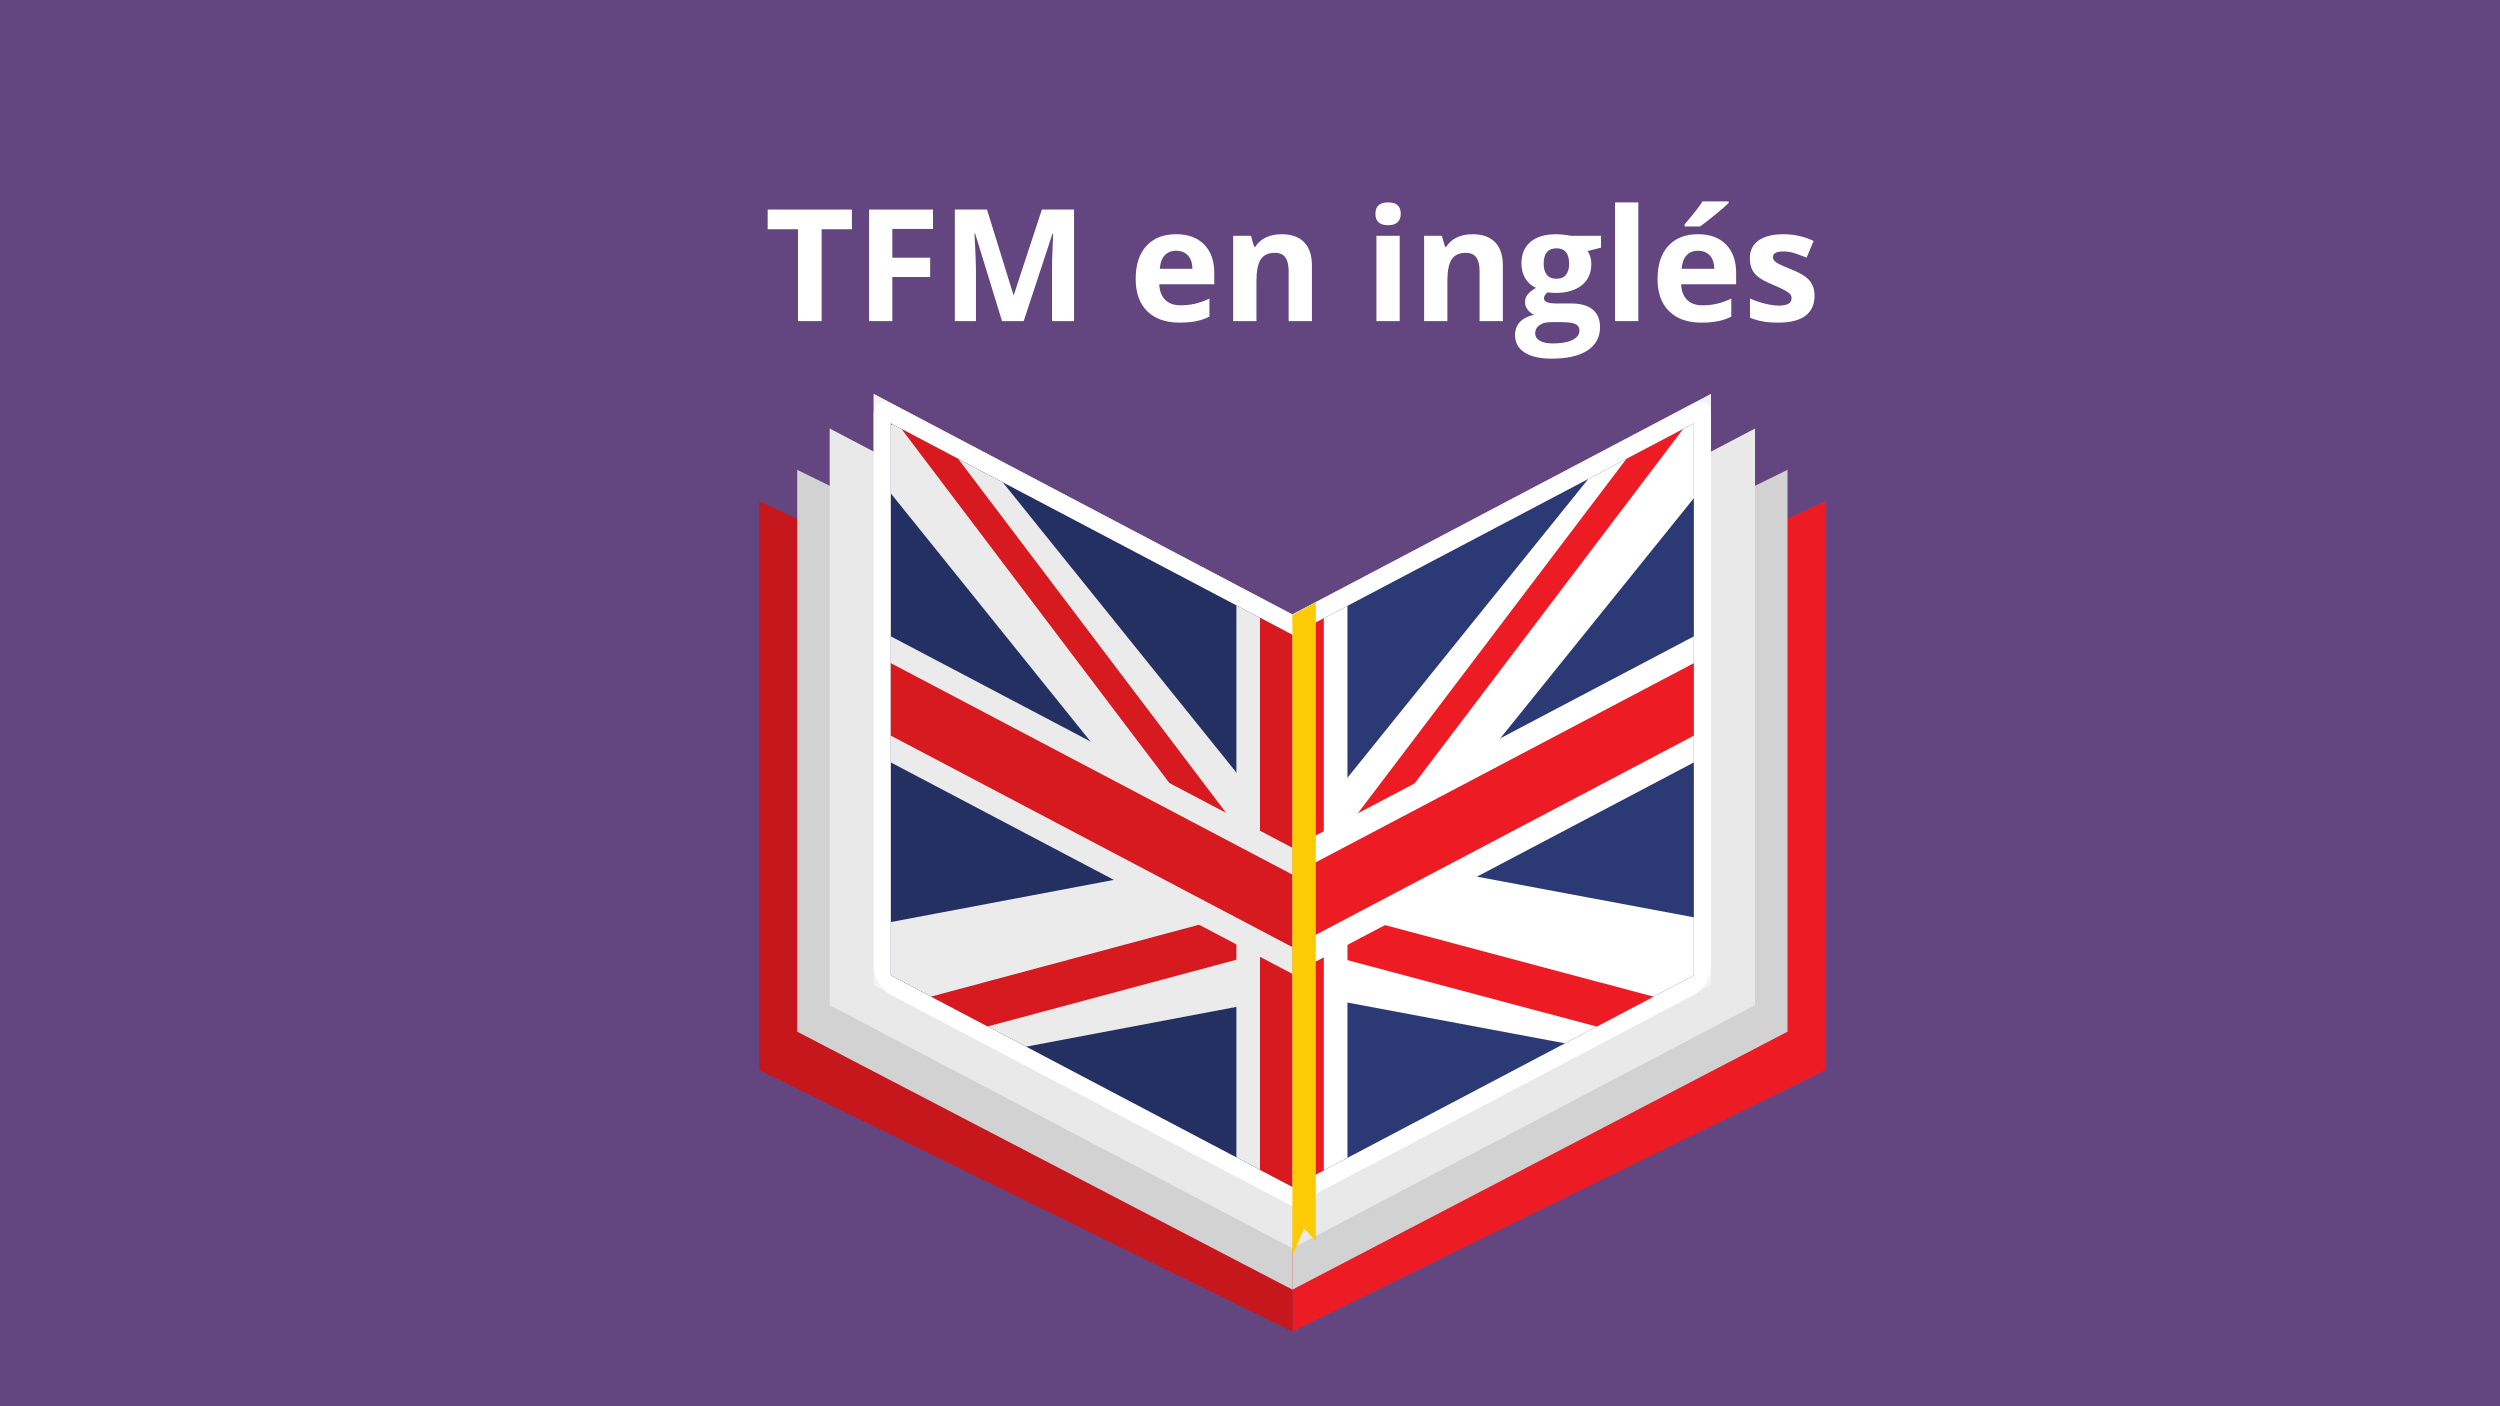 <svg xmlns="http://www.w3.org/2000/svg" xmlns:xlink="http://www.w3.org/1999/xlink" width="1920" zoomAndPan="magnify" viewBox="0 0 1440 810" height="1080" preserveAspectRatio="xMidYMid meet" version="1.2"><defs><clipPath id="621a629ba6"><path d="M 744 288 L 1051.988 288 L 1051.988 766.93 L 744 766.93 Z M 744 288 "/></clipPath><clipPath id="0fceb50c7e"><path d="M 437 288 L 745 288 L 745 766.93 L 437 766.93 Z M 437 288 "/></clipPath><clipPath id="3b87223464"><path d="M 744 226.93 L 986 226.93 L 986 695 L 744 695 Z M 744 226.93 "/></clipPath><clipPath id="0aab969d08"><path d="M 503 226.93 L 745 226.93 L 745 695 L 503 695 Z M 503 226.93 "/></clipPath></defs><g id="2bc8e40280"><rect x="0" width="1440" y="0" height="810" style="fill:#ffffff;fill-opacity:1;stroke:none;"/><rect x="0" width="1440" y="0" height="810" style="fill:#63457f;fill-opacity:1;stroke:none;"/><g clip-rule="nonzero" clip-path="url(#621a629ba6)"><path style=" stroke:none;fill-rule:nonzero;fill:#ed1c24;fill-opacity:1;" d="M 1051.391 616.453 L 744.398 766.914 L 744.398 430.496 L 1051.391 288.73 L 1051.391 616.453 "/></g><g clip-rule="nonzero" clip-path="url(#0fceb50c7e)"><path style=" stroke:none;fill-rule:nonzero;fill:#c6171d;fill-opacity:1;" d="M 437.406 616.453 L 744.398 766.914 L 744.398 430.496 L 437.406 288.73 L 437.406 616.453 "/></g><path style=" stroke:none;fill-rule:nonzero;fill:#d3d2d2;fill-opacity:1;" d="M 1029.602 594.238 L 744.398 742.809 L 744.398 410.621 L 1029.602 270.625 L 1029.602 594.238 "/><path style=" stroke:none;fill-rule:nonzero;fill:#e9e9e9;fill-opacity:1;" d="M 1010.891 578.996 L 744.398 719 L 744.398 386.809 L 1010.891 246.812 L 1010.891 578.996 "/><g clip-rule="nonzero" clip-path="url(#3b87223464)"><path style=" stroke:none;fill-rule:nonzero;fill:#e9e9e9;fill-opacity:1;" d="M 985.508 567.262 L 744.398 694.242 L 744.398 353.922 L 985.508 226.941 L 985.508 567.262 "/><path style=" stroke:none;fill-rule:nonzero;fill:#f4f4f4;fill-opacity:1;" d="M 985.508 567.262 L 744.398 694.242 L 744.398 353.922 L 985.508 226.941 L 985.508 567.262 "/></g><path style=" stroke:none;fill-rule:nonzero;fill:#a7a5a6;fill-opacity:1;" d="M 958.848 286.113 L 771.051 385.02 L 771.051 369.531 L 958.848 270.625 L 958.848 286.113 "/><path style=" stroke:none;fill-rule:nonzero;fill:#a7a5a6;fill-opacity:1;" d="M 958.848 319.434 L 771.051 418.359 L 771.051 402.871 L 958.848 303.965 L 958.848 319.434 "/><path style=" stroke:none;fill-rule:nonzero;fill:#a7a5a6;fill-opacity:1;" d="M 958.848 352.773 L 771.051 451.68 L 771.051 436.203 L 958.848 337.297 L 958.848 352.773 "/><path style=" stroke:none;fill-rule:nonzero;fill:#a7a5a6;fill-opacity:1;" d="M 958.848 386.105 L 771.051 485.012 L 771.051 469.543 L 958.848 370.621 L 958.848 386.105 "/><path style=" stroke:none;fill-rule:nonzero;fill:#a7a5a6;fill-opacity:1;" d="M 958.848 419.445 L 771.051 518.352 L 771.051 502.883 L 958.848 403.953 L 958.848 419.445 "/><path style=" stroke:none;fill-rule:nonzero;fill:#a7a5a6;fill-opacity:1;" d="M 958.848 452.762 L 771.051 551.691 L 771.051 536.199 L 958.848 437.293 L 958.848 452.762 "/><path style=" stroke:none;fill-rule:nonzero;fill:#a7a5a6;fill-opacity:1;" d="M 958.848 486.102 L 771.051 585.023 L 771.051 569.539 L 958.848 470.621 L 958.848 486.102 "/><path style=" stroke:none;fill-rule:nonzero;fill:#a7a5a6;fill-opacity:1;" d="M 958.848 519.441 L 771.051 618.348 L 771.051 602.879 L 958.848 503.953 L 958.848 519.441 "/><path style=" stroke:none;fill-rule:nonzero;fill:#a7a5a6;fill-opacity:1;" d="M 958.848 552.773 L 771.051 651.68 L 771.051 636.199 L 958.848 537.285 L 958.848 552.773 "/><path style=" stroke:none;fill-rule:nonzero;fill:#d3d2d2;fill-opacity:1;" d="M 459.191 594.238 L 744.398 742.809 L 744.398 410.621 L 459.191 270.625 L 459.191 594.238 "/><path style=" stroke:none;fill-rule:nonzero;fill:#e9e9e9;fill-opacity:1;" d="M 477.898 578.996 L 744.398 719 L 744.398 386.809 L 477.898 246.812 L 477.898 578.996 "/><g clip-rule="nonzero" clip-path="url(#0aab969d08)"><path style=" stroke:none;fill-rule:nonzero;fill:#e9e9e9;fill-opacity:1;" d="M 503.27 567.262 L 744.398 694.242 L 744.398 353.922 L 503.27 226.941 L 503.27 567.262 "/><path style=" stroke:none;fill-rule:nonzero;fill:#f4f4f4;fill-opacity:1;" d="M 503.27 567.262 L 744.398 694.242 L 744.398 353.922 L 503.27 226.941 L 503.27 567.262 "/></g><path style=" stroke:none;fill-rule:nonzero;fill:#a7a5a6;fill-opacity:1;" d="M 529.926 286.113 L 717.742 385.02 L 717.742 369.531 L 529.926 270.625 L 529.926 286.113 "/><path style=" stroke:none;fill-rule:nonzero;fill:#a7a5a6;fill-opacity:1;" d="M 529.926 319.434 L 717.742 418.359 L 717.742 402.871 L 529.926 303.965 L 529.926 319.434 "/><path style=" stroke:none;fill-rule:nonzero;fill:#a7a5a6;fill-opacity:1;" d="M 529.926 352.773 L 717.742 451.68 L 717.742 436.203 L 529.926 337.297 L 529.926 352.773 "/><path style=" stroke:none;fill-rule:nonzero;fill:#a7a5a6;fill-opacity:1;" d="M 529.926 386.105 L 717.742 485.012 L 717.742 469.543 L 529.926 370.621 L 529.926 386.105 "/><path style=" stroke:none;fill-rule:nonzero;fill:#a7a5a6;fill-opacity:1;" d="M 529.926 419.445 L 717.742 518.352 L 717.742 502.883 L 529.926 403.953 L 529.926 419.445 "/><path style=" stroke:none;fill-rule:nonzero;fill:#a7a5a6;fill-opacity:1;" d="M 529.926 452.762 L 717.742 551.691 L 717.742 536.199 L 529.926 437.293 L 529.926 452.762 "/><path style=" stroke:none;fill-rule:nonzero;fill:#a7a5a6;fill-opacity:1;" d="M 529.926 486.102 L 717.742 585.023 L 717.742 569.539 L 529.926 470.621 L 529.926 486.102 "/><path style=" stroke:none;fill-rule:nonzero;fill:#a7a5a6;fill-opacity:1;" d="M 529.926 519.441 L 717.742 618.348 L 717.742 602.879 L 529.926 503.953 L 529.926 519.441 "/><path style=" stroke:none;fill-rule:nonzero;fill:#a7a5a6;fill-opacity:1;" d="M 529.926 552.773 L 717.742 651.68 L 717.742 636.199 L 529.926 537.285 L 529.926 552.773 "/><path style=" stroke:none;fill-rule:nonzero;fill:#ffffff;fill-opacity:1;" d="M 975.656 238.273 C 898.559 278.879 821.469 319.469 744.398 360.074 C 744.398 469.793 744.398 579.5 744.398 689.227 C 821.469 648.621 898.559 608.016 975.656 567.43 C 978.379 566.012 980.59 562.34 980.59 559.242 C 980.59 453.246 980.59 347.266 980.59 241.27 C 980.59 238.191 978.379 236.852 975.656 238.273 "/><path style=" stroke:none;fill-rule:nonzero;fill:#ffffff;fill-opacity:1;" d="M 975.656 232.699 C 898.559 273.289 821.469 313.895 744.398 354.48 C 744.398 358.945 744.398 361.188 744.398 365.664 C 821.469 325.078 898.559 284.461 975.656 243.867 C 975.656 349.859 975.633 455.848 975.656 561.855 C 898.559 602.426 821.469 643.031 744.398 683.629 C 744.398 688.105 744.398 690.348 744.398 694.801 C 821.469 654.199 898.559 613.594 975.656 573.027 C 981.109 570.141 985.508 562.824 985.508 556.648 C 985.508 450.652 985.508 344.664 985.508 238.676 C 985.508 232.516 981.109 229.836 975.656 232.699 "/><path style=" stroke:none;fill-rule:nonzero;fill:#2b3974;fill-opacity:1;" d="M 744.398 365.664 C 744.398 471.652 744.398 577.641 744.398 683.629 C 821.469 643.031 898.559 602.426 975.656 561.855 C 975.633 455.848 975.656 349.859 975.656 243.867 C 898.559 284.461 821.469 325.078 744.398 365.664 "/><path style=" stroke:none;fill-rule:nonzero;fill:#ffffff;fill-opacity:1;" d="M 975.656 243.867 C 955.387 254.547 935.105 265.219 914.844 275.898 C 858.57 345.703 802.312 415.512 746.039 485.32 C 745.367 485.195 745.051 485.152 744.398 485.012 C 744.398 514.629 744.398 544.258 744.398 573.875 C 745.051 573.055 745.367 572.652 746.039 571.832 C 797.824 581.543 849.598 591.258 901.391 600.953 C 926.137 587.902 950.906 574.879 975.656 561.855 C 975.656 548.453 975.656 541.758 975.656 528.379 C 919.309 517.816 862.953 507.254 806.594 496.688 C 862.953 426.762 919.293 356.859 975.656 286.949 C 975.656 269.703 975.656 261.094 975.656 243.867 "/><path style=" stroke:none;fill-rule:nonzero;fill:#ed1c24;fill-opacity:1;" d="M 969.461 247.129 C 956.375 254.012 949.848 257.449 936.766 264.348 C 872.66 348.984 808.504 433.594 744.398 518.219 C 744.398 528.766 744.398 534.039 744.398 544.609 C 802.832 560.164 861.266 575.75 919.711 591.309 C 932.797 584.41 939.344 580.973 952.422 574.074 C 888.434 557.031 824.445 540 760.48 522.938 C 830.117 431.004 899.801 339.062 969.461 247.129 "/><path style=" stroke:none;fill-rule:nonzero;fill:#ffffff;fill-opacity:1;" d="M 744.398 365.664 C 744.398 471.652 744.398 577.641 744.398 683.629 C 757.078 676.934 763.422 673.602 776.137 666.922 C 776.137 560.934 776.137 454.938 776.137 348.934 C 763.422 355.637 757.078 358.969 744.398 365.664 "/><path style=" stroke:none;fill-rule:nonzero;fill:#ed1c24;fill-opacity:1;" d="M 744.398 365.664 C 744.398 471.652 744.398 577.641 744.398 683.629 C 751.637 679.812 755.27 677.902 762.516 674.086 C 762.516 568.098 762.516 462.094 762.516 356.121 C 755.27 359.938 751.637 361.848 744.398 365.664 "/><path style=" stroke:none;fill-rule:nonzero;fill:#ffffff;fill-opacity:1;" d="M 744.398 488.328 C 744.398 512.543 744.398 536.75 744.398 560.949 C 821.469 520.359 898.559 479.746 975.656 439.156 C 975.656 414.957 975.656 390.742 975.656 366.551 C 898.559 407.141 821.469 447.723 744.398 488.328 "/><path style=" stroke:none;fill-rule:nonzero;fill:#ed1c24;fill-opacity:1;" d="M 744.398 503.77 C 744.398 520.484 744.398 528.816 744.398 545.531 C 821.469 504.926 898.578 464.336 975.656 423.73 C 975.656 407.023 975.656 398.68 975.656 381.973 C 898.559 422.559 821.469 463.164 744.398 503.77 "/><path style=" stroke:none;fill-rule:nonzero;fill:#ffffff;fill-opacity:1;" d="M 744.398 360.074 C 667.285 319.484 590.195 278.863 513.105 238.273 C 510.398 236.832 508.188 238.172 508.188 241.254 C 508.188 347.266 508.188 453.246 508.188 559.242 C 508.188 562.324 510.398 565.988 513.105 567.418 C 590.195 608.016 667.301 648.621 744.398 689.227 C 744.398 579.5 744.398 469.793 744.398 360.074 "/><path style=" stroke:none;fill-rule:nonzero;fill:#ffffff;fill-opacity:1;" d="M 744.398 683.629 C 667.301 643.031 590.195 602.426 513.105 561.836 C 513.105 455.848 513.105 349.859 513.105 243.848 C 590.195 284.461 667.285 325.059 744.398 365.664 C 744.398 361.188 744.398 358.945 744.398 354.48 C 667.285 313.895 590.195 273.289 513.105 232.684 C 507.668 229.82 503.27 232.516 503.27 238.676 C 503.27 344.664 503.27 450.652 503.27 556.648 C 503.27 562.824 507.668 570.141 513.105 573.004 C 590.195 613.609 667.301 654.199 744.398 694.801 C 744.398 690.348 744.398 688.105 744.398 683.629 "/><path style=" stroke:none;fill-rule:nonzero;fill:#243062;fill-opacity:1;" d="M 744.398 365.664 C 667.285 325.059 590.195 284.461 513.105 243.848 C 513.105 349.859 513.105 455.848 513.105 561.836 C 590.195 602.426 667.301 643.031 744.398 683.629 C 744.398 577.641 744.398 471.652 744.398 365.664 "/><path style=" stroke:none;fill-rule:nonzero;fill:#ebebeb;fill-opacity:1;" d="M 744.398 485.012 C 688.793 415.945 633.199 346.891 577.613 277.84 C 556.367 266.641 535.109 255.434 513.84 244.25 C 513.559 244.453 513.391 244.535 513.105 244.719 C 513.105 260.508 513.105 268.398 513.105 284.188 C 570.586 355.621 628.098 427.047 685.609 498.496 C 628.098 509.363 570.586 520.227 513.105 531.109 C 513.105 543.398 513.105 549.547 513.105 561.836 C 539.078 575.516 565.062 589.199 591.031 602.879 C 642.152 593.211 693.258 583.551 744.398 573.875 C 744.398 544.258 744.398 514.629 744.398 485.012 "/><path style=" stroke:none;fill-rule:nonzero;fill:#d71920;fill-opacity:1;" d="M 744.398 518.219 L 744.113 518.285 C 680.059 433.609 615.984 348.949 551.895 264.297 C 538.855 257.418 532.312 253.984 519.285 247.098 C 588.777 338.953 658.297 430.797 727.797 522.672 C 663.957 539.797 600.137 556.934 536.281 574.043 C 549.332 580.906 555.859 584.355 568.91 591.219 C 627.328 575.566 685.711 559.91 744.113 544.234 L 744.398 544.609 C 744.398 534.039 744.398 528.766 744.398 518.219 "/><path style=" stroke:none;fill-rule:nonzero;fill:#ebebeb;fill-opacity:1;" d="M 744.398 365.664 C 731.508 358.867 725.055 355.484 712.164 348.688 C 712.164 454.676 712.164 560.664 712.164 666.652 C 725.055 673.449 731.508 676.855 744.398 683.629 C 744.398 577.641 744.398 471.652 744.398 365.664 "/><path style=" stroke:none;fill-rule:nonzero;fill:#d71920;fill-opacity:1;" d="M 744.398 365.664 C 736.934 361.73 733.199 359.754 725.758 355.836 C 725.758 461.824 725.758 567.812 725.758 673.824 C 733.199 677.742 736.934 679.711 744.398 683.629 C 744.398 577.641 744.398 471.652 744.398 365.664 "/><path style=" stroke:none;fill-rule:nonzero;fill:#ebebeb;fill-opacity:1;" d="M 744.398 488.328 C 667.285 447.746 590.195 407.141 513.105 366.535 C 513.105 390.727 513.094 414.941 513.105 439.156 C 590.195 479.746 667.301 520.344 744.398 560.949 C 744.398 536.75 744.398 512.543 744.398 488.328 "/><path style=" stroke:none;fill-rule:nonzero;fill:#d71920;fill-opacity:1;" d="M 744.398 503.77 C 667.285 463.164 590.195 422.559 513.105 381.973 C 513.105 398.668 513.105 407.023 513.105 423.715 C 590.195 464.32 667.285 504.941 744.398 545.531 C 744.398 528.816 744.398 520.484 744.398 503.77 "/><path style=" stroke:none;fill-rule:nonzero;fill:#fccb06;fill-opacity:1;" d="M 757.895 714.758 L 751.141 707.625 L 744.398 723.531 L 744.398 354.215 L 757.895 346.812 L 757.895 714.758 "/><g style="fill:#ffffff;fill-opacity:1;"><g transform="translate(440.384, 184.956)"><path style="stroke:none" d="M 32.875 0 L 19.25 0 L 19.25 -52.906 L 1.797 -52.906 L 1.797 -64.25 L 50.312 -64.25 L 50.312 -52.906 L 32.875 -52.906 Z M 32.875 0 "/></g></g><g style="fill:#ffffff;fill-opacity:1;"><g transform="translate(492.496, 184.956)"><path style="stroke:none" d="M 21.484 0 L 8.094 0 L 8.094 -64.25 L 44.906 -64.25 L 44.906 -53.094 L 21.484 -53.094 L 21.484 -36.516 L 43.281 -36.516 L 43.281 -25.406 L 21.484 -25.406 Z M 21.484 0 "/></g></g><g style="fill:#ffffff;fill-opacity:1;"><g transform="translate(541.884, 184.956)"><path style="stroke:none" d="M 35.281 0 L 19.812 -50.406 L 19.422 -50.406 C 19.984 -40.156 20.266 -33.316 20.266 -29.891 L 20.266 0 L 8.094 0 L 8.094 -64.25 L 26.625 -64.25 L 41.844 -15.125 L 42.094 -15.125 L 58.234 -64.25 L 76.766 -64.25 L 76.766 0 L 64.078 0 L 64.078 -30.406 C 64.078 -31.844 64.098 -33.5 64.141 -35.375 C 64.18 -37.25 64.379 -42.227 64.734 -50.312 L 64.344 -50.312 L 47.766 0 Z M 35.281 0 "/></g></g><g style="fill:#ffffff;fill-opacity:1;"><g transform="translate(626.731, 184.956)"><path style="stroke:none" d=""/></g></g><g style="fill:#ffffff;fill-opacity:1;"><g transform="translate(650.107, 184.956)"><path style="stroke:none" d="M 27.375 -40.516 C 24.531 -40.516 22.301 -39.613 20.688 -37.812 C 19.082 -36.008 18.164 -33.453 17.938 -30.141 L 36.734 -30.141 C 36.68 -33.453 35.816 -36.008 34.141 -37.812 C 32.473 -39.613 30.219 -40.516 27.375 -40.516 Z M 29.266 0.875 C 21.359 0.875 15.176 -1.305 10.719 -5.672 C 6.27 -10.035 4.047 -16.219 4.047 -24.219 C 4.047 -32.445 6.102 -38.805 10.219 -43.297 C 14.332 -47.797 20.023 -50.047 27.297 -50.047 C 34.234 -50.047 39.633 -48.066 43.5 -44.109 C 47.375 -40.16 49.312 -34.703 49.312 -27.734 L 49.312 -21.219 L 17.625 -21.219 C 17.77 -17.414 18.895 -14.441 21 -12.297 C 23.113 -10.16 26.078 -9.094 29.891 -9.094 C 32.848 -9.094 35.645 -9.398 38.281 -10.016 C 40.914 -10.629 43.664 -11.613 46.531 -12.969 L 46.531 -2.594 C 44.188 -1.414 41.68 -0.547 39.016 0.016 C 36.359 0.586 33.109 0.875 29.266 0.875 Z M 29.266 0.875 "/></g></g><g style="fill:#ffffff;fill-opacity:1;"><g transform="translate(703.274, 184.956)"><path style="stroke:none" d="M 52.391 0 L 38.984 0 L 38.984 -28.703 C 38.984 -32.242 38.352 -34.898 37.094 -36.672 C 35.832 -38.441 33.82 -39.328 31.062 -39.328 C 27.312 -39.328 24.602 -38.07 22.938 -35.562 C 21.27 -33.062 20.438 -28.91 20.438 -23.109 L 20.438 0 L 7.031 0 L 7.031 -49.125 L 17.266 -49.125 L 19.078 -42.844 L 19.812 -42.844 C 21.312 -45.219 23.367 -47.008 25.984 -48.219 C 28.609 -49.438 31.594 -50.047 34.938 -50.047 C 40.645 -50.047 44.977 -48.5 47.938 -45.406 C 50.906 -42.32 52.391 -37.863 52.391 -32.031 Z M 52.391 0 "/></g></g><g style="fill:#ffffff;fill-opacity:1;"><g transform="translate(762.417, 184.956)"><path style="stroke:none" d=""/></g></g><g style="fill:#ffffff;fill-opacity:1;"><g transform="translate(785.793, 184.956)"><path style="stroke:none" d="M 6.453 -61.828 C 6.453 -66.191 8.883 -68.375 13.75 -68.375 C 18.613 -68.375 21.047 -66.191 21.047 -61.828 C 21.047 -59.754 20.438 -58.133 19.219 -56.969 C 18.008 -55.812 16.188 -55.234 13.75 -55.234 C 8.883 -55.234 6.453 -57.43 6.453 -61.828 Z M 20.438 0 L 7.031 0 L 7.031 -49.125 L 20.438 -49.125 Z M 20.438 0 "/></g></g><g style="fill:#ffffff;fill-opacity:1;"><g transform="translate(813.255, 184.956)"><path style="stroke:none" d="M 52.391 0 L 38.984 0 L 38.984 -28.703 C 38.984 -32.242 38.352 -34.898 37.094 -36.672 C 35.832 -38.441 33.82 -39.328 31.062 -39.328 C 27.312 -39.328 24.602 -38.07 22.938 -35.562 C 21.27 -33.062 20.438 -28.91 20.438 -23.109 L 20.438 0 L 7.031 0 L 7.031 -49.125 L 17.266 -49.125 L 19.078 -42.844 L 19.812 -42.844 C 21.312 -45.219 23.367 -47.008 25.984 -48.219 C 28.609 -49.438 31.594 -50.047 34.938 -50.047 C 40.645 -50.047 44.977 -48.5 47.938 -45.406 C 50.906 -42.32 52.391 -37.863 52.391 -32.031 Z M 52.391 0 "/></g></g><g style="fill:#ffffff;fill-opacity:1;"><g transform="translate(872.398, 184.956)"><path style="stroke:none" d="M 49.797 -49.125 L 49.797 -42.312 L 42.094 -40.344 C 43.5 -38.145 44.203 -35.68 44.203 -32.953 C 44.203 -27.68 42.363 -23.57 38.688 -20.625 C 35.008 -17.688 29.906 -16.219 23.375 -16.219 L 20.969 -16.344 L 18.984 -16.562 C 17.609 -15.508 16.922 -14.336 16.922 -13.047 C 16.922 -11.117 19.379 -10.156 24.297 -10.156 L 32.656 -10.156 C 38.039 -10.156 42.145 -8.992 44.969 -6.672 C 47.801 -4.359 49.219 -0.961 49.219 3.516 C 49.219 9.254 46.82 13.707 42.031 16.875 C 37.238 20.039 30.363 21.625 21.406 21.625 C 14.551 21.625 9.312 20.426 5.688 18.031 C 2.07 15.645 0.266 12.301 0.266 8 C 0.266 5.039 1.188 2.562 3.031 0.562 C 4.875 -1.426 7.582 -2.844 11.156 -3.688 C 9.781 -4.281 8.578 -5.238 7.547 -6.562 C 6.523 -7.895 6.016 -9.312 6.016 -10.812 C 6.016 -12.688 6.555 -14.242 7.641 -15.484 C 8.723 -16.734 10.289 -17.957 12.344 -19.156 C 9.77 -20.27 7.727 -22.055 6.219 -24.516 C 4.707 -26.984 3.953 -29.883 3.953 -33.219 C 3.953 -38.582 5.695 -42.727 9.188 -45.656 C 12.676 -48.582 17.656 -50.047 24.125 -50.047 C 25.5 -50.047 27.129 -49.922 29.016 -49.672 C 30.91 -49.43 32.125 -49.25 32.656 -49.125 Z M 11.859 6.938 C 11.859 8.789 12.742 10.242 14.516 11.297 C 16.297 12.348 18.781 12.875 21.969 12.875 C 26.781 12.875 30.547 12.211 33.266 10.891 C 35.992 9.578 37.359 7.781 37.359 5.5 C 37.359 3.645 36.551 2.363 34.938 1.656 C 33.32 0.957 30.832 0.609 27.469 0.609 L 20.516 0.609 C 18.055 0.609 16 1.188 14.344 2.344 C 12.688 3.508 11.859 5.039 11.859 6.938 Z M 16.75 -33.047 C 16.75 -30.379 17.352 -28.27 18.562 -26.719 C 19.781 -25.164 21.633 -24.391 24.125 -24.391 C 26.645 -24.391 28.488 -25.164 29.656 -26.719 C 30.832 -28.27 31.422 -30.379 31.422 -33.047 C 31.422 -38.961 28.988 -41.922 24.125 -41.922 C 19.207 -41.922 16.75 -38.961 16.75 -33.047 Z M 16.75 -33.047 "/></g></g><g style="fill:#ffffff;fill-opacity:1;"><g transform="translate(923.236, 184.956)"><path style="stroke:none" d="M 20.438 0 L 7.031 0 L 7.031 -68.375 L 20.438 -68.375 Z M 20.438 0 "/></g></g><g style="fill:#ffffff;fill-opacity:1;"><g transform="translate(950.698, 184.956)"><path style="stroke:none" d="M 27.375 -40.516 C 24.531 -40.516 22.301 -39.613 20.688 -37.812 C 19.082 -36.008 18.164 -33.453 17.938 -30.141 L 36.734 -30.141 C 36.68 -33.453 35.816 -36.008 34.141 -37.812 C 32.473 -39.613 30.219 -40.516 27.375 -40.516 Z M 29.266 0.875 C 21.359 0.875 15.176 -1.305 10.719 -5.672 C 6.27 -10.035 4.047 -16.219 4.047 -24.219 C 4.047 -32.445 6.102 -38.805 10.219 -43.297 C 14.332 -47.797 20.023 -50.047 27.297 -50.047 C 34.234 -50.047 39.633 -48.066 43.5 -44.109 C 47.375 -40.16 49.312 -34.703 49.312 -27.734 L 49.312 -21.219 L 17.625 -21.219 C 17.77 -17.414 18.895 -14.441 21 -12.297 C 23.113 -10.16 26.078 -9.094 29.891 -9.094 C 32.848 -9.094 35.645 -9.398 38.281 -10.016 C 40.914 -10.629 43.664 -11.613 46.531 -12.969 L 46.531 -2.594 C 44.188 -1.414 41.68 -0.547 39.016 0.016 C 36.359 0.586 33.109 0.875 29.266 0.875 Z M 19.641 -54.531 L 19.641 -55.719 C 24.68 -61.582 28.125 -65.992 29.969 -68.953 L 45 -68.953 L 45 -68.031 C 43.469 -66.508 40.863 -64.242 37.188 -61.234 C 33.508 -58.234 30.633 -56 28.562 -54.531 Z M 19.641 -54.531 "/></g></g><g style="fill:#ffffff;fill-opacity:1;"><g transform="translate(1003.865, 184.956)"><path style="stroke:none" d="M 41.312 -14.594 C 41.312 -9.551 39.562 -5.711 36.062 -3.078 C 32.562 -0.441 27.32 0.875 20.344 0.875 C 16.77 0.875 13.723 0.629 11.203 0.141 C 8.68 -0.336 6.32 -1.047 4.125 -1.984 L 4.125 -13.047 C 6.613 -11.879 9.422 -10.898 12.547 -10.109 C 15.672 -9.316 18.414 -8.922 20.781 -8.922 C 25.645 -8.922 28.078 -10.328 28.078 -13.141 C 28.078 -14.191 27.754 -15.047 27.109 -15.703 C 26.461 -16.367 25.348 -17.117 23.766 -17.953 C 22.191 -18.785 20.086 -19.758 17.453 -20.875 C 13.672 -22.457 10.891 -23.922 9.109 -25.266 C 7.336 -26.617 6.051 -28.164 5.25 -29.906 C 4.445 -31.645 4.047 -33.789 4.047 -36.344 C 4.047 -40.707 5.734 -44.082 9.109 -46.469 C 12.492 -48.852 17.297 -50.047 23.516 -50.047 C 29.43 -50.047 35.188 -48.758 40.781 -46.188 L 36.734 -36.516 C 34.273 -37.566 31.973 -38.43 29.828 -39.109 C 27.691 -39.785 25.516 -40.125 23.297 -40.125 C 19.336 -40.125 17.359 -39.055 17.359 -36.922 C 17.359 -35.711 17.992 -34.664 19.266 -33.781 C 20.547 -32.906 23.336 -31.609 27.641 -29.891 C 31.484 -28.328 34.297 -26.875 36.078 -25.531 C 37.867 -24.188 39.188 -22.633 40.031 -20.875 C 40.883 -19.113 41.312 -17.02 41.312 -14.594 Z M 41.312 -14.594 "/></g></g></g></svg>
